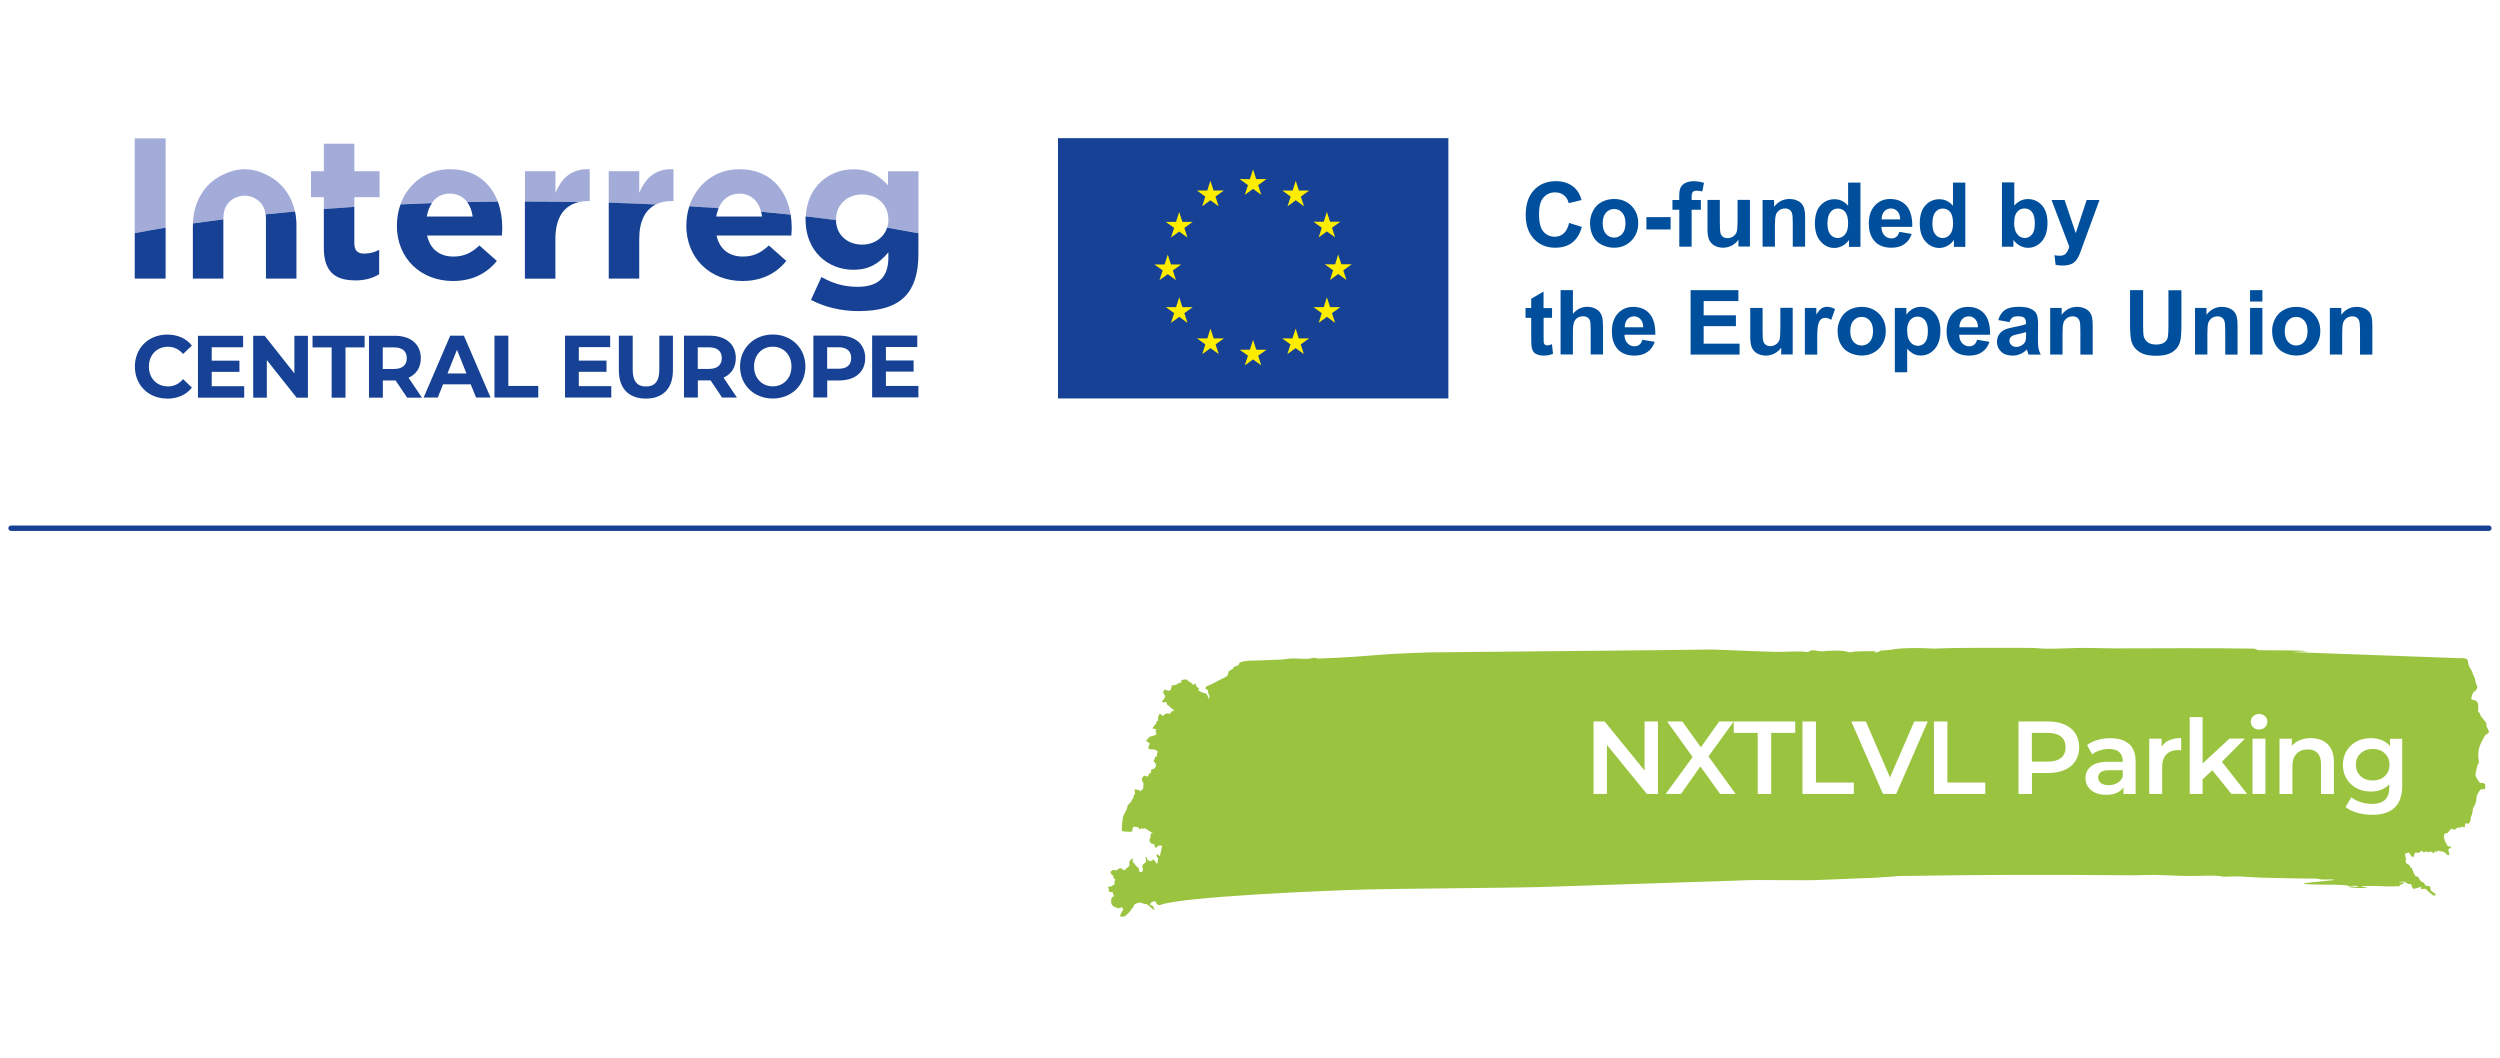 <?xml version="1.0" encoding="UTF-8"?><svg id="Ebene_1" xmlns="http://www.w3.org/2000/svg" xmlns:xlink="http://www.w3.org/1999/xlink" viewBox="0 0 313.97 132.88"><defs><clipPath id="clippath"><rect width="313.97" height="132.88" fill="none"/></clipPath><clipPath id="clippath-1"><rect width="313.97" height="132.88" fill="none"/></clipPath></defs><rect width="313.97" height="132.88" fill="#fff"/><g clip-path="url(#clippath)"><path d="m312.03,92.39c.14-.13.55-.28.54-.49,0-.2-.3-.62-.31-.72,0-.1.07-.25-.05-.43-.12-.18-.49-.63-.61-.77-.12-.14-.08-.16-.12-.3-.04-.14-.31-.26-.26-.44.05-.18,0-.9-.03-.96-.04-.06-.29-.32-.29-.32,0,0-.6-.06-.55-.23.05-.16.16-.76.38-.87.22-.11.43-.42.39-.6-.04-.18-.27-.62-.26-.85.01-.22-.33-.74-.35-.93-.02-.18-.38-.66-.44-.86-.06-.2-.12-.34-.14-.65-.01-.3-.75-.33-.75-.33l.03.03s-.03-.03-.06-.06c0,0-.01,0-.02-.01l-.02.07-21.3-.78c.92-.05,1.78-.08,2.09-.09-1.8-.2-4.04-.07-6.25-.15-.26-.04-.31-.16-.61-.19-5.54-.08-11.44-.05-17.2-.03-1.66,0-3.33-.08-4.99-.05-1.29.02-2.63.11-3.87.09-.66,0-1.26-.11-1.93-.1-4.22.02-8.75-.07-12.11.09-1.96-.12-3.92-.09-4.99.06-.02,0-.11.04-.13.04,0,0-1,.13-1.54.14-.37.05-.22.29-.92.21-.12-.13.33-.02.21-.15-1.23.09-2.32-.06-3.26.17-1.07-.3-1.72-.22-2.75-.19-.28.02.05-.02-.22,0-.21.07-.19.06-.59.06-.5-.01-.65-.15-1.22-.13-.3.03-.23.21-.61.21-1.12-.14-1.94-.02-3.15-.02-.36.08-6.97-.24-8.77-.29-1.48.05-32.89.33-35.34.36-8.55.28-5.83.44-14.04.78-.32,0-.29-.12-.71-.09-.74.23-1.64.07-2.54.07-.53,0-1.1.15-1.73.16-.65,0-.8.02-1.32.05-1.58.1-3.05-.04-3.67.35.06.34-.58.4-.82.62.03.03.05.06.07.08-.17.1-.61.38-.61.38,0,0-.06.52-.26.63-.2.11-1.71.89-1.79.92-.08.02-.75.34-.75.34,0,0-.22.27-.04.31.19.04.29.24.27.35-.02.11.15.49.15.49,0,0,.03.4-.04.4-.06,0-.25-.62-.32-.65-.06-.02-.54-.15-.54-.15l-.5-.28s.18-.29.1-.29-.33-.15-.33-.22c0-.07-.05-.34-.13-.33-.08,0-.2.2-.2.2l-.37-.35s-.33-.11-.37-.24c-.04-.13-.23-.13-.33-.13-.1,0-.53.05-.49.16.04.11.02.27-.1.25-.12-.02-.35.12-.35.12,0,0-.1.14-.28.16-.19.02-.47.05-.47.05l-.02.27s-.14.45-.26.41c-.12-.04-.43-.06-.43-.06l-.15-.13-.2.29s.02.31.09.31c.06,0,.17.29.17.29l-.22.41-.24.23s.19.16.29.13c.1-.02.37-.12.33.04-.04.16.21.38.27.38.06,0,.23.22.23.22,0,0,.58.44.48.4-.1-.04-.39.07-.39.14,0,.07-.16.23-.28.23-.12,0-.37-.04-.37-.04l-.16.14s-.26.07-.17.15l-.14.02s-.22-.25-.3-.26c-.08-.02-.25.43-.25.43l.04.42-.24.11v.22s-.48.58-.49.64c-.01.06.57.12.57.12l-.21.11s.13.34.12.5c0,.16-.86.34-.86.34l-.45.56s.42.15.46.27c.04.11-.2.62-.2.62l.34.12s.33.02.56.05c.15.1.33.19.33.26,0,.11-.14.27-.12.34.02.07.04.27-.06.25s-.18.16-.18.23c0,.07-.2.27-.16.36.04.09.25.29.25.29l.05.38-.32.34s-.31,0-.31.14c0,.13.07.31-.06.34-.12.02-.24.18-.24.18,0,0-.04.29-.1.27s-.49-.13-.49-.13l-.12.2s-.16.09-.14.27c.02.18.23.56.23.56l-.07.58s-.08.2-.16.2c-.08,0-.14.2-.2.13-.06-.06-.27-.15-.39-.17-.12-.02-.35-.02-.35-.02,0,0,.17.62.05.6-.12-.02-.16.38-.16.38l-.32.58-.47.52s.06.18-.04.34c-.1.16-.52,1.01-.52,1.21,0,.2-.23,1.57-.04,1.61.18.04,1.28.14,1.25-.01-.02-.16.03-.54.2-.54s.58.02.58.1c0,.09.15.24.21.24.06,0,.08-.25.14-.22.06.02.1.15.1.15,0,0,.23-.09.35-.07.12.02.64.39.64.39l.35.17s-.27.07-.26.14c0,.07-.05.49-.05.49,0,0-.14.23-.12.34.02.11.17.33.29.38.12.04.37.06.35.13-.02.07.02.38.17.38.14,0,.26-.27.43-.27.15,0,.32-.02.35.07-.1.42-.18.84-.27,1.25-.04-.01-.07-.03-.09-.05-.17-.16-.35-.27-.33-.02.02.24.21.35.21.35l-.08.4s.04.31-.1.25c-.14-.06-.38-.6-.42-.51-.04.09-.45.23-.45.23l-.35-.22-.02-.29-.21.05s.15.29.11.47c-.04.18-.32.29-.43.45-.1.16-.06.4.03.47.08.07-.1.4-.1.4,0,0-.35.05-.35-.02,0-.07-.07-.4-.07-.4,0,0-.1-.13-.17-.15-.06-.02-.63-.75-.63-.75,0,0,.12-.45.02-.38-.1.07-.22.18-.31.25-.08.07-.1.29-.1.29l.02.31s-.16.34-.28.34c-.12,0-.28.32-.28.32,0,0-.33-.06-.35-.17-.02-.11-.37-.11-.47-.02-.1.09-.26.27-.41.18-.15-.09-.43,0-.43.07,0,.07-.16,0-.16.16,0,.16.11.31.21.36.1.04.17.16.15.31-.02.16.23.22.23.22l-.1.38s.05.36-.08.34c-.12-.02-.2.16-.26.16-.06,0-.49.12-.49.12l.15.31s-.1.25.06.29c.17.04.45,0,.43.11-.02.11.13.4.13.4l-.1.09-.16.11-.1.34s0,.31.03.42c.02.11.19.31.35.4.17.09.56.19.56.19,0,0,.43-.16.45-.09.02.07.15.24.15.24,0,0-.16.25-.22.34-.06.09-.22.52-.22.52,0,0,.43.13.66-.03.22-.16.69-.63.75-.79.06-.16.1-.18.2-.25.1-.07.16-.38.26-.45.1-.07.55-.23.68-.21.12.02.41.13.49.17.08.04.25-.05.39.06.15.11.58.46.67.55.08.09.23.22.23.09,0-.14-.17-.4-.17-.4l-.16-.11s-.33-.11-.21-.22c.12-.11.34-.32.53-.3.06,0,.12.03.18.05.12.36.33.51.66.39,2.71-1.02,20.71-1.8,26.14-1.93,2.89-.08,18.81-.21,21.31-.29,1.92-.06,24.36-.8,24.66-.81,4-.21,7.7.08,11.67-.13,1.37-.07,5.3-.2,5.8-.23.85-.05,1.89-.13,2.94-.2v-.02c4.97-.07,10.08-.14,15.4-.14,4.8,0,9.45,0,14.25.05.84,0,1.71-.06,2.55-.05,1.74.03,3.43.16,5.09.13,1.18-.03,1.96-.07,2.95-.01.26.01.51.1.82.11.4.01.81-.05,1.22-.05,1.2.01,2.43.14,3.67.17,2.41.07,4.67.1,6.82.12.39.17,1.06.08,1.73.1,1.86.06-4.75.45-3.33.57,1.76.15,3.45.02,5.09.16.27.01.31.11.61.11.23-.06,1.04-.08,1.02.07-.54.05-1.01-.07-1.32,0,.39.17,1.89.24,2.44.1-.22-.07-.71-.03-.81-.15,2.6-.14,1.97.07,4.8,0,.03-.23.48-.3.71-.45-.14-.07-.71.01-.71-.11.26,0,.48,0,.69-.03.13.12.25.22.32.25.21.1.43,0,.49.11.06.1.11.59.38.54.26-.05,1.09-.34.94-.25-.14.09-.16.29,0,.28.15,0,.48-.08.54.02.06.1.58.53.58.53,0,0,.35.32.44.29.09-.02.29-.15.18-.21-.11-.06-.65-.49-.65-.49,0,0,.08-.41-.13-.49-.21-.07-.56-.06-.57-.18,0-.12-.14-.34-.29-.34-.15,0-.42-.38-.45-.47-.11-.32-.36-.21-.44-.29-.08-.08-.22-.42-.28-.56-.06-.14-.17-.46-.22-.48-.06-.02-.19-.01-.19-.18,0-.16-.33-.31-.33-.31-.17-.03-.22-.3-.22-.3,0,0,.08-.33.02-.49-.06-.16-.17-.52.05-.55.22-.03.44-.12.45.03,0,.14.36.56.46.45.11-.11.13-.56.28-.56.15,0,.41.07.47.02.05-.04.25-.27.25-.27,0,0,.29.26.34.21.05-.04.3-.09.3-.09,0,0,.19.05.27.09.08.04.18-.15.31-.09.13.06.39.29.38.19,0-.1.16-.27.16-.27l.17.18s.12-.33.25-.21c.14.12.26.09.43.09.17,0,.54.31.54.31,0,0,.1.24.29.15.18-.09-.06-.57-.06-.57,0,0,.05-.25.14-.25.09,0,.35-.24.21-.25-.13-.02-.3.05-.43-.09-.14-.14-.18-.28-.16-.34.02-.06-.17-.1-.18-.24,0-.14-.15-.46-.13-.54.02-.08.06-.41.13-.43s.13-.02.26-.03c.13,0,.34-.4.43-.44.09-.04.11-.17.2-.11.1.06.34.17.45.05.11-.13.23-.23.4-.2.17.04.33-.11.41-.11.07,0,.36.07.36.07,0,0-.04-.63.19-.5.23.14.39-.05.46-.2.07-.14.07-.69.19-.8.13-.11.12-.84.22-.98.11-.15.3-.52.36-.83.06-.31.02-.55.09-.71.07-.17.38-.71.48-.73.09-.02.54,0,.54-.14,0-.14.08-.47-.02-.55-.1-.08-.34-.17-.34-.17,0,0-.24.13-.34-.03-.1-.16-.2-.34-.3-.46-.1-.12-.24-.46-.19-.63.05-.16.17-.9.24-1.09.07-.19.18-.11.18-.29,0-.18-.05-.43-.08-.73-.03-.3.04-.98.16-1.31.12-.33.57-1.26.71-1.39" fill="#9ac43f" fill-rule="evenodd"/></g><rect x="132.34" y="16.82" width="50.08" height="33.74" fill="#164194"/><path d="m182.95,16.3h-51.13v34.79h51.13V16.3Zm-1.05,33.74h-49.03V17.35h49.03v32.69Z" fill="#fff"/><polygon points="166.25 27.85 166.64 26.61 167.04 27.85 168.33 27.85 167.28 28.6 167.68 29.82 166.64 29.06 165.61 29.82 166 28.6 164.95 27.85 166.25 27.85" fill="#ffed00"/><polygon points="156.97 22.5 157.37 21.26 157.76 22.49 159.06 22.49 158.01 23.25 158.4 24.47 157.37 23.72 156.33 24.47 156.73 23.25 155.68 22.49 156.97 22.5" fill="#ffed00"/><polygon points="144.97 33.21 146.26 33.21 146.66 31.97 147.05 33.21 148.35 33.21 147.3 33.96 147.69 35.18 146.66 34.43 145.62 35.18 146.02 33.96 144.97 33.21" fill="#ffed00"/><polygon points="149.13 40.55 148.1 39.79 147.06 40.55 147.46 39.33 146.41 38.57 147.7 38.57 148.1 37.33 148.49 38.57 149.79 38.57 148.74 39.33 149.13 40.55" fill="#ffed00"/><polygon points="148.74 28.62 149.13 29.83 148.09 29.08 147.06 29.83 147.46 28.62 146.4 27.86 147.7 27.86 148.09 26.62 148.49 27.86 149.79 27.86 148.74 28.62" fill="#ffed00"/><polygon points="151.62 23.93 152.01 22.7 152.41 23.93 153.7 23.93 152.65 24.69 153.05 25.91 152.01 25.15 150.98 25.91 151.37 24.69 150.32 23.93 151.62 23.93" fill="#ffed00"/><polygon points="153.06 44.47 152.02 43.72 150.99 44.47 151.38 43.25 150.33 42.5 151.63 42.5 152.02 41.26 152.42 42.5 153.71 42.5 152.66 43.25 153.06 44.47" fill="#ffed00"/><polygon points="158.4 45.89 157.37 45.14 156.33 45.89 156.73 44.67 155.68 43.92 156.97 43.92 157.37 42.68 157.77 43.92 159.06 43.92 158.01 44.67 158.4 45.89" fill="#ffed00"/><polygon points="163.75 44.47 162.72 43.72 161.68 44.47 162.07 43.25 161.02 42.5 162.32 42.5 162.72 41.26 163.11 42.5 164.41 42.5 163.36 43.25 163.75 44.47" fill="#ffed00"/><polygon points="163.37 24.69 163.77 25.91 162.73 25.15 161.7 25.91 162.09 24.69 161.04 23.93 162.34 23.93 162.73 22.7 163.13 23.93 164.42 23.93 163.37 24.69" fill="#ffed00"/><polygon points="167.68 40.55 166.64 39.79 165.61 40.55 166 39.33 164.95 38.57 166.25 38.57 166.64 37.33 167.04 38.57 168.33 38.57 167.28 39.33 167.68 40.55" fill="#ffed00"/><polygon points="169.1 35.17 168.06 34.41 167.03 35.17 167.42 33.95 166.37 33.19 167.67 33.2 168.06 31.96 168.46 33.19 169.76 33.19 168.7 33.95 169.1 35.17" fill="#ffed00"/><g clip-path="url(#clippath-1)"><path d="m197.08,28l1.58.5c-.24.88-.65,1.54-1.21,1.97-.56.43-1.28.64-2.15.64-1.07,0-1.96-.37-2.65-1.1-.69-.73-1.04-1.74-1.04-3.01,0-1.35.35-2.39,1.04-3.13.69-.74,1.61-1.12,2.74-1.12.99,0,1.79.29,2.41.88.37.35.64.84.83,1.49l-1.62.39c-.1-.42-.3-.75-.6-.99-.3-.24-.67-.36-1.11-.36-.6,0-1.08.22-1.46.65s-.56,1.13-.56,2.09c0,1.02.18,1.75.55,2.18.37.43.85.65,1.43.65.43,0,.81-.14,1.12-.41.31-.28.54-.71.67-1.3" fill="#004f9d"/><path d="m201.28,28.05c0,.58.14,1.03.41,1.33.28.31.62.46,1.02.46s.74-.15,1.02-.46c.27-.31.41-.76.41-1.35s-.14-1.01-.41-1.32c-.27-.31-.61-.46-1.02-.46s-.74.15-1.02.46c-.28.31-.41.75-.41,1.33m-1.59-.08c0-.51.13-1.01.38-1.49.25-.48.61-.85,1.08-1.1.47-.25.98-.38,1.56-.38.88,0,1.61.29,2.18.86.57.58.85,1.3.85,2.18s-.29,1.62-.86,2.2c-.57.58-1.29.88-2.16.88-.54,0-1.05-.12-1.54-.36-.49-.24-.86-.6-1.11-1.07-.25-.47-.38-1.04-.38-1.71" fill="#004f9d"/><rect x="206.77" y="27.27" width="3.04" height="1.55" fill="#004f9d"/><path d="m210.03,25.12h.86v-.44c0-.49.05-.86.16-1.1.1-.24.3-.44.58-.59.28-.15.64-.23,1.07-.23s.87.07,1.3.2l-.21,1.08c-.25-.06-.48-.09-.71-.09s-.38.05-.48.16c-.1.1-.15.31-.15.6v.41h1.16v1.22h-1.16v4.64h-1.55v-4.64h-.86v-1.22Z" fill="#004f9d"/><path d="m218.33,30.98v-.88c-.21.31-.49.56-.84.74-.35.18-.71.27-1.1.27s-.75-.09-1.06-.26c-.31-.17-.54-.42-.68-.73-.14-.31-.21-.75-.21-1.3v-3.71h1.55v2.69c0,.82.03,1.33.09,1.51.06.18.16.33.31.44.15.11.34.16.57.16.26,0,.5-.07.71-.22.21-.15.35-.33.43-.54.08-.21.12-.74.12-1.58v-2.47h1.55v5.86h-1.44Z" fill="#004f9d"/><path d="m226.7,30.98h-1.55v-2.99c0-.63-.03-1.04-.1-1.23-.07-.19-.17-.33-.32-.43-.15-.1-.33-.15-.54-.15-.27,0-.51.07-.72.22-.21.15-.36.34-.44.58-.08.24-.12.69-.12,1.35v2.65h-1.55v-5.86h1.44v.86c.51-.66,1.15-.99,1.93-.99.34,0,.65.06.94.18.28.12.5.28.64.47.15.19.25.41.3.65.06.24.09.59.09,1.04v3.64Z" fill="#004f9d"/><path d="m229.5,27.92c0,.62.09,1.08.26,1.36.25.4.6.61,1.05.61.36,0,.66-.15.91-.45.25-.3.38-.76.38-1.36,0-.67-.12-1.16-.36-1.45-.24-.3-.55-.44-.93-.44s-.68.15-.92.44-.37.73-.37,1.31m4.13,3.06h-1.44v-.86c-.24.33-.52.58-.85.75s-.65.25-.98.25c-.67,0-1.25-.27-1.73-.81s-.72-1.3-.72-2.27.23-1.75.7-2.26c.47-.52,1.06-.78,1.77-.78.65,0,1.22.27,1.7.82v-2.91h1.55v8.08Z" fill="#004f9d"/><path d="m238.64,27.55c-.01-.45-.13-.79-.35-1.02-.22-.23-.49-.35-.81-.35-.34,0-.62.12-.84.37-.22.25-.33.58-.33,1h2.32Zm-.09,1.57l1.54.26c-.2.57-.51,1-.94,1.29-.43.3-.96.44-1.61.44-1.02,0-1.77-.33-2.26-1-.39-.53-.58-1.21-.58-2.02,0-.97.25-1.73.76-2.28.51-.55,1.15-.82,1.92-.82.87,0,1.56.29,2.06.86.5.58.74,1.46.72,2.64h-3.88c.01.46.14.82.38,1.07.24.25.54.38.89.38.24,0,.45-.07.61-.2.17-.13.29-.35.38-.64" fill="#004f9d"/><path d="m242.68,27.92c0,.62.09,1.08.26,1.36.25.4.6.61,1.05.61.36,0,.66-.15.91-.45.25-.3.38-.76.38-1.36,0-.67-.12-1.16-.36-1.45-.24-.3-.55-.44-.93-.44s-.68.15-.92.44-.37.73-.37,1.31m4.13,3.06h-1.44v-.86c-.24.33-.52.58-.85.75s-.65.25-.99.25c-.67,0-1.25-.27-1.73-.81-.48-.54-.72-1.3-.72-2.27s.23-1.75.7-2.26c.47-.52,1.06-.78,1.77-.78.65,0,1.22.27,1.7.82v-2.91h1.55v8.08Z" fill="#004f9d"/><path d="m252.95,27.92c0,.61.1,1.06.29,1.35.27.41.62.62,1.07.62.34,0,.63-.15.88-.44s.36-.75.36-1.38c0-.67-.12-1.15-.36-1.45-.24-.3-.55-.44-.93-.44s-.68.14-.93.43c-.25.29-.37.73-.37,1.32m-1.54,3.06v-8.08h1.55v2.91c.48-.54,1.04-.82,1.7-.82.71,0,1.3.26,1.77.78.47.52.7,1.26.7,2.22s-.24,1.77-.71,2.31c-.48.54-1.06.81-1.74.81-.33,0-.66-.08-.99-.25-.32-.17-.6-.41-.84-.74v.86h-1.44Z" fill="#004f9d"/><path d="m257.64,25.12h1.65l1.4,4.16,1.37-4.16h1.61l-2.07,5.64-.37,1.02c-.14.34-.27.6-.39.78-.12.18-.26.33-.42.44-.16.11-.36.2-.59.26-.23.06-.5.09-.79.09s-.59-.03-.88-.09l-.14-1.21c.24.05.46.07.66.07.36,0,.63-.11.8-.32.17-.21.31-.48.4-.81l-2.23-5.87Z" fill="#004f9d"/><path d="m194.92,38.67v1.24h-1.06v2.36c0,.48.01.76.03.83l.14.2c.07.05.16.08.26.08.14,0,.35-.05.62-.15l.13,1.2c-.36.16-.77.23-1.22.23-.28,0-.53-.05-.76-.14-.22-.09-.39-.21-.49-.36-.1-.15-.18-.35-.22-.6-.03-.18-.05-.54-.05-1.09v-2.55h-.71v-1.24h.71v-1.16l1.55-.9v2.07h1.06Z" fill="#004f9d"/><path d="m197.54,36.44v2.97c.5-.58,1.1-.88,1.79-.88.36,0,.68.07.96.2.29.13.5.3.65.51.15.2.24.43.3.68.05.25.08.64.08,1.16v3.44h-1.55v-3.09c0-.61-.03-1-.09-1.17-.06-.17-.16-.3-.31-.39-.15-.1-.34-.15-.56-.15-.26,0-.49.06-.69.19s-.35.31-.44.56c-.09.25-.14.62-.14,1.12v2.93h-1.55v-8.08h1.55Z" fill="#004f9d"/><path d="m206.37,41.1c-.01-.45-.13-.79-.35-1.02-.22-.23-.49-.35-.8-.35-.34,0-.62.12-.84.37-.22.25-.33.58-.33,1h2.32Zm-.09,1.57l1.54.26c-.2.57-.51,1-.94,1.29-.43.3-.96.44-1.61.44-1.02,0-1.77-.33-2.26-1-.39-.53-.58-1.21-.58-2.02,0-.97.25-1.73.76-2.28.51-.55,1.15-.82,1.92-.82.87,0,1.56.29,2.06.86.5.58.74,1.46.72,2.64h-3.88c.01.46.14.82.38,1.07.24.25.54.38.89.38.24,0,.45-.07.61-.2.17-.13.29-.35.38-.64" fill="#004f9d"/><polygon points="212.32 44.53 212.32 36.44 218.32 36.44 218.32 37.81 213.96 37.81 213.96 39.6 218.01 39.6 218.01 40.96 213.96 40.96 213.96 43.16 218.47 43.16 218.47 44.53 212.32 44.53" fill="#004f9d"/><path d="m223.7,44.53v-.88c-.21.31-.49.56-.84.74-.35.18-.71.27-1.1.27s-.75-.09-1.06-.26c-.31-.17-.54-.42-.68-.73-.14-.31-.21-.74-.21-1.29v-3.71h1.55v2.69c0,.82.03,1.33.09,1.51.06.18.16.33.31.44.15.11.34.16.57.16.26,0,.5-.07.71-.22.21-.15.35-.33.43-.54.08-.21.12-.74.12-1.58v-2.47h1.55v5.86h-1.44Z" fill="#004f9d"/><path d="m228.22,44.53h-1.55v-5.86h1.44v.83c.25-.39.47-.65.66-.78.2-.12.42-.19.67-.19.35,0,.69.1,1.02.29l-.48,1.35c-.26-.17-.5-.25-.73-.25s-.4.06-.55.18c-.15.12-.27.33-.35.65-.09.31-.13.97-.13,1.96v1.81Z" fill="#004f9d"/><path d="m232.37,41.6c0,.58.14,1.03.41,1.33.28.31.62.46,1.02.46s.74-.15,1.02-.46c.27-.31.41-.76.41-1.35s-.14-1.01-.41-1.32c-.27-.31-.61-.46-1.02-.46s-.74.15-1.02.46c-.28.31-.41.75-.41,1.33m-1.59-.08c0-.51.13-1.01.38-1.49.25-.48.61-.85,1.08-1.1.47-.25.98-.38,1.56-.38.88,0,1.61.29,2.18.86.57.58.85,1.3.85,2.18s-.29,1.62-.86,2.2c-.57.58-1.29.87-2.16.87-.54,0-1.05-.12-1.54-.36-.49-.24-.86-.6-1.11-1.07-.25-.47-.38-1.04-.38-1.71" fill="#004f9d"/><path d="m239.52,41.5c0,.66.13,1.14.39,1.46.26.31.58.47.95.47s.66-.14.9-.43c.24-.29.36-.76.36-1.42,0-.61-.12-1.07-.37-1.37-.25-.3-.55-.45-.92-.45s-.69.15-.94.44-.38.72-.38,1.3m-1.53-2.83h1.44v.86c.19-.29.44-.53.76-.72.32-.18.68-.28,1.07-.28.68,0,1.26.27,1.73.8.47.53.71,1.28.71,2.23s-.24,1.74-.72,2.28c-.48.54-1.06.81-1.74.81-.32,0-.62-.07-.88-.19-.26-.13-.54-.35-.83-.66v2.95h-1.55v-8.08Z" fill="#004f9d"/><path d="m248.41,41.1c-.01-.45-.13-.79-.35-1.02-.22-.23-.49-.35-.81-.35-.34,0-.62.12-.84.37-.22.25-.33.58-.33,1h2.32Zm-.09,1.57l1.54.26c-.2.57-.51,1-.94,1.29-.43.3-.96.44-1.61.44-1.02,0-1.77-.33-2.26-1-.38-.53-.58-1.21-.58-2.02,0-.97.25-1.73.76-2.28.51-.55,1.15-.82,1.92-.82.87,0,1.56.29,2.06.86.5.58.74,1.46.72,2.64h-3.88c.01.46.14.82.38,1.07.24.25.54.38.89.38.24,0,.45-.07.61-.2.17-.13.29-.35.38-.64" fill="#004f9d"/><path d="m254.44,41.71c-.2.07-.51.14-.94.24-.43.09-.71.18-.84.27-.2.14-.3.32-.3.55s.08.4.24.56c.16.16.37.24.62.24.28,0,.55-.09.8-.28.19-.14.31-.31.37-.51.04-.13.06-.38.06-.75v-.31Zm-2.07-1.26l-1.41-.25c.16-.57.43-.99.82-1.26.39-.27.96-.41,1.72-.41.69,0,1.21.08,1.54.25.34.16.58.37.71.62.14.25.21.71.21,1.39l-.02,1.81c0,.51.02.89.07,1.14.05.25.14.51.28.79h-1.53c-.04-.1-.09-.25-.15-.46-.02-.09-.04-.15-.05-.18-.26.26-.55.45-.85.58-.3.13-.62.19-.96.19-.6,0-1.08-.16-1.43-.49-.35-.33-.52-.74-.52-1.24,0-.33.08-.63.24-.89.16-.26.38-.46.66-.6.28-.14.69-.26,1.23-.36.73-.14,1.23-.26,1.51-.38v-.15c0-.3-.07-.51-.22-.64-.15-.13-.43-.19-.83-.19-.28,0-.49.05-.65.16-.15.11-.28.3-.37.57" fill="#004f9d"/><path d="m262.82,44.53h-1.55v-2.99c0-.63-.03-1.04-.1-1.23-.07-.19-.17-.33-.32-.43-.15-.1-.33-.15-.54-.15-.27,0-.51.07-.72.22-.21.15-.36.34-.44.58-.08.24-.12.69-.12,1.35v2.65h-1.55v-5.86h1.44v.86c.51-.66,1.15-.99,1.93-.99.34,0,.65.06.94.18.28.12.5.28.64.47.15.19.25.41.3.65.06.24.09.59.09,1.04v3.64Z" fill="#004f9d"/><path d="m267.52,36.44h1.63v4.38c0,.69.02,1.14.06,1.35.07.33.24.6.5.8.26.2.62.3,1.08.3s.81-.1,1.05-.28c.24-.19.38-.42.42-.7s.07-.73.07-1.37v-4.47h1.63v4.25c0,.97-.04,1.66-.13,2.06-.09.4-.25.74-.49,1.01-.24.28-.55.5-.95.66-.4.16-.91.25-1.55.25-.77,0-1.36-.09-1.76-.27-.4-.18-.71-.41-.95-.69-.23-.28-.38-.58-.46-.9-.11-.46-.16-1.15-.16-2.05v-4.31Z" fill="#004f9d"/><path d="m281.01,44.53h-1.55v-2.99c0-.63-.03-1.04-.1-1.23-.07-.19-.17-.33-.32-.43-.15-.1-.33-.15-.54-.15-.27,0-.51.07-.72.22-.21.15-.36.34-.44.58-.08.24-.12.69-.12,1.35v2.65h-1.55v-5.86h1.44v.86c.51-.66,1.15-.99,1.93-.99.34,0,.65.06.94.18.28.12.5.28.64.47.15.19.25.41.3.65.06.24.09.59.09,1.04v3.64Z" fill="#004f9d"/><path d="m282.58,38.67h1.55v5.86h-1.55v-5.86Zm0-2.23h1.55v1.43h-1.55v-1.43Z" fill="#004f9d"/><path d="m286.94,41.6c0,.58.14,1.03.41,1.33.28.31.62.46,1.02.46s.74-.15,1.02-.46c.27-.31.41-.76.41-1.35s-.14-1.01-.41-1.32c-.27-.31-.61-.46-1.02-.46s-.74.15-1.02.46c-.27.31-.41.75-.41,1.33m-1.59-.08c0-.51.13-1.01.38-1.49.25-.48.61-.85,1.08-1.1s.98-.38,1.56-.38c.89,0,1.61.29,2.18.86.57.58.85,1.3.85,2.18s-.29,1.62-.86,2.2c-.57.58-1.29.87-2.16.87-.54,0-1.05-.12-1.54-.36-.49-.24-.86-.6-1.11-1.07-.25-.47-.38-1.04-.38-1.71" fill="#004f9d"/><path d="m297.94,44.53h-1.55v-2.99c0-.63-.03-1.04-.1-1.23-.07-.19-.17-.33-.32-.43-.15-.1-.33-.15-.54-.15-.27,0-.51.07-.72.22-.21.15-.36.34-.44.58-.08.24-.12.69-.12,1.35v2.65h-1.55v-5.86h1.44v.86c.51-.66,1.15-.99,1.93-.99.34,0,.65.06.94.18.28.12.5.28.64.47.15.19.25.41.3.65.06.24.09.59.09,1.04v3.64Z" fill="#004f9d"/><path d="m92.86,24.32c1.42,0,2.37.89,2.73,2.27,1.25.11,2.49.24,3.71.37-.51-3.14-2.58-5.71-6.44-5.71-3.08,0-5.43,1.96-6.3,4.66,1.24.07,2.46.16,3.68.24.48-1.14,1.38-1.83,2.62-1.83" fill="#a3acd8"/><path d="m86.19,28.32c0,4.13,3,6.97,7.05,6.97,2.44,0,4.25-.96,5.51-2.52l-2.19-1.94c-1.06.98-1.99,1.39-3.27,1.39-1.71,0-2.92-.91-3.3-2.64h9.39c.02-.35.05-.71.05-1.01,0-.55-.05-1.09-.13-1.61-1.22-.13-2.46-.25-3.71-.37.05.19.09.39.12.6h-5.76c.06-.38.17-.72.3-1.04-1.21-.09-2.44-.17-3.68-.24-.24.74-.37,1.54-.37,2.36v.05Z" fill="#164194"/><path d="m20.8,17.37h-3.88v11.91c1.26-.24,2.55-.47,3.88-.69v-11.22Z" fill="#a3acd8"/><path d="m44.5,24.77h3.17v-3.27h-3.17v-3.45h-3.83v3.45h-1.61v3.27h1.61v1.48c1.26-.1,2.54-.19,3.83-.27v-1.21Z" fill="#a3acd8"/><path d="m56.51,24.32c.94,0,1.67.4,2.17,1.06,1.27-.03,2.55-.05,3.84-.06-.89-2.35-2.84-4.07-6.01-4.07-2.99,0-5.29,1.84-6.22,4.41,1.31-.06,2.62-.11,3.94-.16.52-.75,1.29-1.19,2.27-1.19" fill="#a3acd8"/><path d="m72.75,25.36c.35-.07.71-.11,1.11-.11h.2v-4c-2.26-.1-3.53,1.11-4.3,2.97v-2.72h-3.83v3.8h.21c2.22,0,4.43.02,6.61.06" fill="#a3acd8"/><path d="m84.38,25.25h.2v-4c-2.26-.1-3.52,1.11-4.3,2.97v-2.72h-3.83v3.96c1.99.06,3.96.13,5.91.22.57-.29,1.25-.43,2.02-.43" fill="#a3acd8"/><path d="m105,27.59v-.05c0-1.84,1.41-3.12,3.27-3.12s3.3,1.28,3.3,3.12v.05c0,.36-.05.69-.15,1,1.34.22,2.65.45,3.93.7v-7.78h-3.83v1.76c-1.03-1.13-2.26-2.01-4.35-2.01-3,0-5.8,2.13-5.97,5.92,1.29.15,2.56.3,3.81.47v-.05Z" fill="#a3acd8"/><path d="m29.63,24.8c.25-.12.81-.24,1.09-.24s.84.12,1.09.24c.97.46,1.41,1.15,1.54,2.12,1.21-.13,2.44-.25,3.69-.36-.43-1.96-1.6-3.62-3.42-4.54-.83-.42-1.8-.77-2.89-.77s-2.06.35-2.9.77c-2.26,1.15-3.53,3.44-3.6,6.04,1.25-.18,2.53-.36,3.82-.53,0-1.3.41-2.18,1.58-2.74" fill="#a3acd8"/><path d="m20.8,34.99v-6.4c-1.32.22-2.62.45-3.88.69v5.71h3.88Z" fill="#164194"/><path d="m44.6,35.22c1.28,0,2.22-.3,3.02-.78v-3.07c-.55.3-1.18.48-1.89.48-.86,0-1.23-.43-1.23-1.31v-4.56c-1.29.08-2.56.17-3.83.27v4.91c0,3.12,1.59,4.05,3.93,4.05" fill="#164194"/><path d="m49.84,28.32c0,4.13,3,6.97,7.05,6.97,2.44,0,4.25-.96,5.51-2.52l-2.19-1.94c-1.06.98-1.99,1.39-3.27,1.39-1.71,0-2.92-.91-3.3-2.64h9.39c.02-.35.05-.71.05-1.01,0-1.14-.19-2.25-.56-3.25-1.29.01-2.57.03-3.84.06.35.48.59,1.09.68,1.81h-5.76c.11-.66.33-1.23.65-1.68-1.33.05-2.64.1-3.95.16-.29.81-.45,1.69-.45,2.61v.05Z" fill="#164194"/><path d="m69.75,34.99v-4.98c0-2.72,1.12-4.24,3-4.64-2.19-.04-4.39-.06-6.62-.06h-.21v9.69h3.83Z" fill="#164194"/><path d="m80.28,34.99v-4.98c0-2.25.76-3.67,2.08-4.33-1.95-.09-3.92-.17-5.91-.23v9.54h3.83Z" fill="#164194"/><path d="m101.17,27.59c0,4,2.85,6.29,5.99,6.29,2.04,0,3.27-.83,4.41-2.19v.66c0,2.42-1.23,3.67-3.85,3.67-1.79,0-3.17-.45-4.56-1.23l-1.31,2.87c1.71.91,3.78,1.41,5.97,1.41,2.62,0,4.56-.55,5.81-1.81,1.13-1.13,1.71-2.89,1.71-5.31v-2.66c-1.28-.24-2.59-.47-3.93-.7-.42,1.29-1.64,2.13-3.15,2.13-1.85,0-3.25-1.24-3.27-3.08-1.25-.16-2.52-.32-3.81-.47,0,.12-.02.24-.02.37v.05Z" fill="#164194"/><path d="m33.4,27.57v7.42h3.83v-6.72c0-.59-.06-1.16-.18-1.71-1.24.11-2.47.23-3.69.36.03.21.04.42.04.65" fill="#164194"/><path d="m24.22,28.32v6.67h3.83v-7.45c-1.29.17-2.57.34-3.82.52v.21s0,.05,0,.05Z" fill="#164194"/><path d="m111.26,48.47v-1.8h3.48v-1.4h-3.48v-1.69h3.94v-1.44h-5.67v7.77h5.81v-1.44h-4.08Zm-5.96-2.16h-1.42v-2.7h1.42c1.06,0,1.6.5,1.6,1.36s-.54,1.34-1.6,1.34m.1-4.16h-3.25v7.77h1.74v-2.14h1.51c2,0,3.26-1.07,3.26-2.81s-1.25-2.82-3.26-2.82m-8.35,6.37c-1.34,0-2.35-1.01-2.35-2.49s1.01-2.49,2.35-2.49,2.35,1.01,2.35,2.49-1.01,2.49-2.35,2.49m0,1.53c2.36,0,4.1-1.7,4.1-4.02s-1.75-4.02-4.1-4.02-4.11,1.71-4.11,4.02,1.74,4.02,4.11,4.02m-6.4-5.08c0,.84-.54,1.36-1.6,1.36h-1.42v-2.71h1.42c1.06,0,1.6.5,1.6,1.36m1.9,4.95l-1.68-2.5c.97-.43,1.54-1.29,1.54-2.45,0-1.74-1.25-2.82-3.26-2.82h-3.25v7.77h1.74v-2.16h1.6l1.45,2.16h1.86Zm-11.44.13c2.13,0,3.4-1.26,3.4-3.55v-4.35h-1.71v4.29c0,1.48-.61,2.09-1.67,2.09s-1.67-.61-1.67-2.09v-4.29h-1.74v4.35c0,2.29,1.26,3.55,3.4,3.55m-8.43-1.57v-1.8h3.48v-1.4h-3.48v-1.69h3.94v-1.44h-5.67v7.77h5.81v-1.44h-4.08Zm-10.59,1.44h5.5v-1.46h-3.76v-6.31h-1.74v7.77Zm-5.9-3.03l1.19-2.97,1.19,2.97h-2.38Zm3.59,3.03h1.82l-3.35-7.77h-1.72l-3.34,7.77h1.78l.66-1.66h3.48l.67,1.66Zm-8.7-4.95c0,.84-.54,1.36-1.6,1.36h-1.42v-2.71h1.42c1.06,0,1.6.5,1.6,1.36m1.9,4.95l-1.68-2.5c.97-.43,1.54-1.29,1.54-2.45,0-1.74-1.25-2.82-3.26-2.82h-3.25v7.77h1.74v-2.16h1.6l1.45,2.16h1.86Zm-11.34,0h1.74v-6.31h2.4v-1.46h-6.54v1.46h2.4v6.31Zm-4.68-7.77v4.72l-3.73-4.72h-1.44v7.77h1.71v-4.72l3.74,4.72h1.42v-7.77h-1.71Zm-10.38,6.33v-1.8h3.48v-1.4h-3.48v-1.69h3.94v-1.44h-5.67v7.77h5.81v-1.44h-4.08Zm-5.59,1.57c1.31,0,2.39-.49,3.1-1.39l-1.11-1.07c-.5.61-1.14.92-1.89.92-1.4,0-2.4-1.02-2.4-2.49s1-2.49,2.4-2.49c.75,0,1.38.31,1.89.91l1.11-1.06c-.71-.89-1.79-1.38-3.09-1.38-2.34,0-4.07,1.67-4.07,4.02s1.73,4.02,4.06,4.02" fill="#164194"/><line x1="1.39" y1="66.34" x2="312.57" y2="66.34" fill="none" stroke="#164194" stroke-linecap="round" stroke-miterlimit="10" stroke-width=".68"/></g><path d="m208.22,90.61v9.1h-1.39l-5.02-6.16v6.16h-1.68v-9.1h1.39l5.02,6.16v-6.16h1.68Z" fill="#fff"/><path d="m216.02,99.71l-2.47-3.46-2.44,3.46h-1.92l3.38-4.64-3.2-4.46h1.91l2.33,3.24,2.3-3.24h1.83l-3.18,4.39,3.42,4.71h-1.95Z" fill="#fff"/><path d="m220.76,92.04h-3.02v-1.43h7.72v1.43h-3.02v7.67h-1.69v-7.67Z" fill="#fff"/><path d="m226.37,90.61h1.69v7.67h4.76v1.43h-6.45v-9.1Z" fill="#fff"/><path d="m242.1,90.61l-3.96,9.1h-1.66l-3.98-9.1h1.83l3.03,7.02,3.05-7.02h1.69Z" fill="#fff"/><path d="m242.88,90.61h1.69v7.67h4.76v1.43h-6.45v-9.1Z" fill="#fff"/><path d="m259.3,91c.58.26,1.03.63,1.35,1.12.31.49.47,1.06.47,1.73s-.16,1.23-.47,1.72c-.31.49-.76.86-1.35,1.12-.58.26-1.27.39-2.06.39h-2.05v2.63h-1.69v-9.1h3.74c.79,0,1.48.13,2.06.39Zm-.46,4.19c.38-.31.57-.76.57-1.34s-.19-1.03-.57-1.34c-.38-.31-.94-.47-1.68-.47h-1.98v3.61h1.98c.74,0,1.3-.16,1.68-.47Z" fill="#fff"/><path d="m267.4,93.43c.54.49.81,1.23.81,2.22v4.07h-1.53v-.84c-.2.3-.48.54-.85.7s-.81.24-1.33.24-.98-.09-1.37-.27-.69-.42-.9-.74c-.21-.32-.32-.67-.32-1.07,0-.62.23-1.12.7-1.5s1.19-.57,2.19-.57h1.79v-.1c0-.49-.15-.86-.44-1.12-.29-.26-.72-.39-1.29-.39-.39,0-.77.06-1.15.18-.38.12-.7.29-.96.51l-.64-1.18c.36-.28.8-.49,1.31-.64s1.05-.22,1.62-.22c1.02,0,1.8.24,2.35.73Zm-1.48,4.91c.32-.19.54-.45.67-.8v-.81h-1.68c-.94,0-1.4.31-1.4.92,0,.29.12.53.35.7.23.17.56.26.97.26s.77-.09,1.08-.28Z" fill="#fff"/><path d="m273.93,92.69v1.55c-.14-.03-.26-.04-.38-.04-.63,0-1.13.18-1.48.55-.36.37-.53.9-.53,1.59v3.37h-1.62v-6.94h1.55v1.01c.47-.73,1.29-1.09,2.47-1.09Z" fill="#fff"/><path d="m277.83,96.74l-1.21,1.14v1.83h-1.62v-9.65h1.62v5.82l3.37-3.12h1.95l-2.9,2.91,3.17,4.03h-1.98l-2.4-2.98Z" fill="#fff"/><path d="m282.97,91.35c-.2-.19-.3-.42-.3-.7s.1-.51.3-.7c.2-.19.45-.28.74-.28s.54.09.74.27.3.4.3.67c0,.29-.1.53-.29.72s-.44.29-.75.29-.54-.09-.74-.28Zm-.08,1.42h1.62v6.94h-1.62v-6.94Z" fill="#fff"/><path d="m292.32,93.46c.53.51.79,1.27.79,2.28v3.98h-1.62v-3.77c0-.61-.14-1.06-.43-1.37-.29-.31-.69-.46-1.22-.46-.6,0-1.07.18-1.42.54s-.52.88-.52,1.55v3.51h-1.62v-6.94h1.55v.9c.27-.32.61-.56,1.01-.73.41-.16.87-.25,1.38-.25.88,0,1.58.25,2.11.77Z" fill="#fff"/><path d="m301.69,92.77v5.89c0,2.44-1.25,3.67-3.74,3.67-.67,0-1.3-.08-1.9-.25-.6-.17-1.09-.41-1.48-.73l.73-1.22c.3.25.69.45,1.15.6.46.15.93.23,1.41.23.76,0,1.32-.17,1.68-.52s.53-.88.53-1.59v-.36c-.28.3-.62.53-1.01.69-.4.16-.84.23-1.31.23-.66,0-1.25-.14-1.79-.42-.53-.28-.95-.68-1.26-1.19s-.46-1.1-.46-1.75.15-1.24.46-1.75.73-.9,1.26-1.18c.53-.28,1.13-.42,1.79-.42.5,0,.96.08,1.37.25.41.17.76.42,1.03.75v-.92h1.55Zm-2.19,4.7c.39-.37.59-.85.59-1.44s-.2-1.05-.59-1.42c-.39-.36-.9-.55-1.51-.55s-1.13.18-1.53.55c-.39.36-.59.84-.59,1.42s.2,1.07.59,1.44.9.55,1.53.55,1.12-.18,1.51-.55Z" fill="#fff"/></svg>